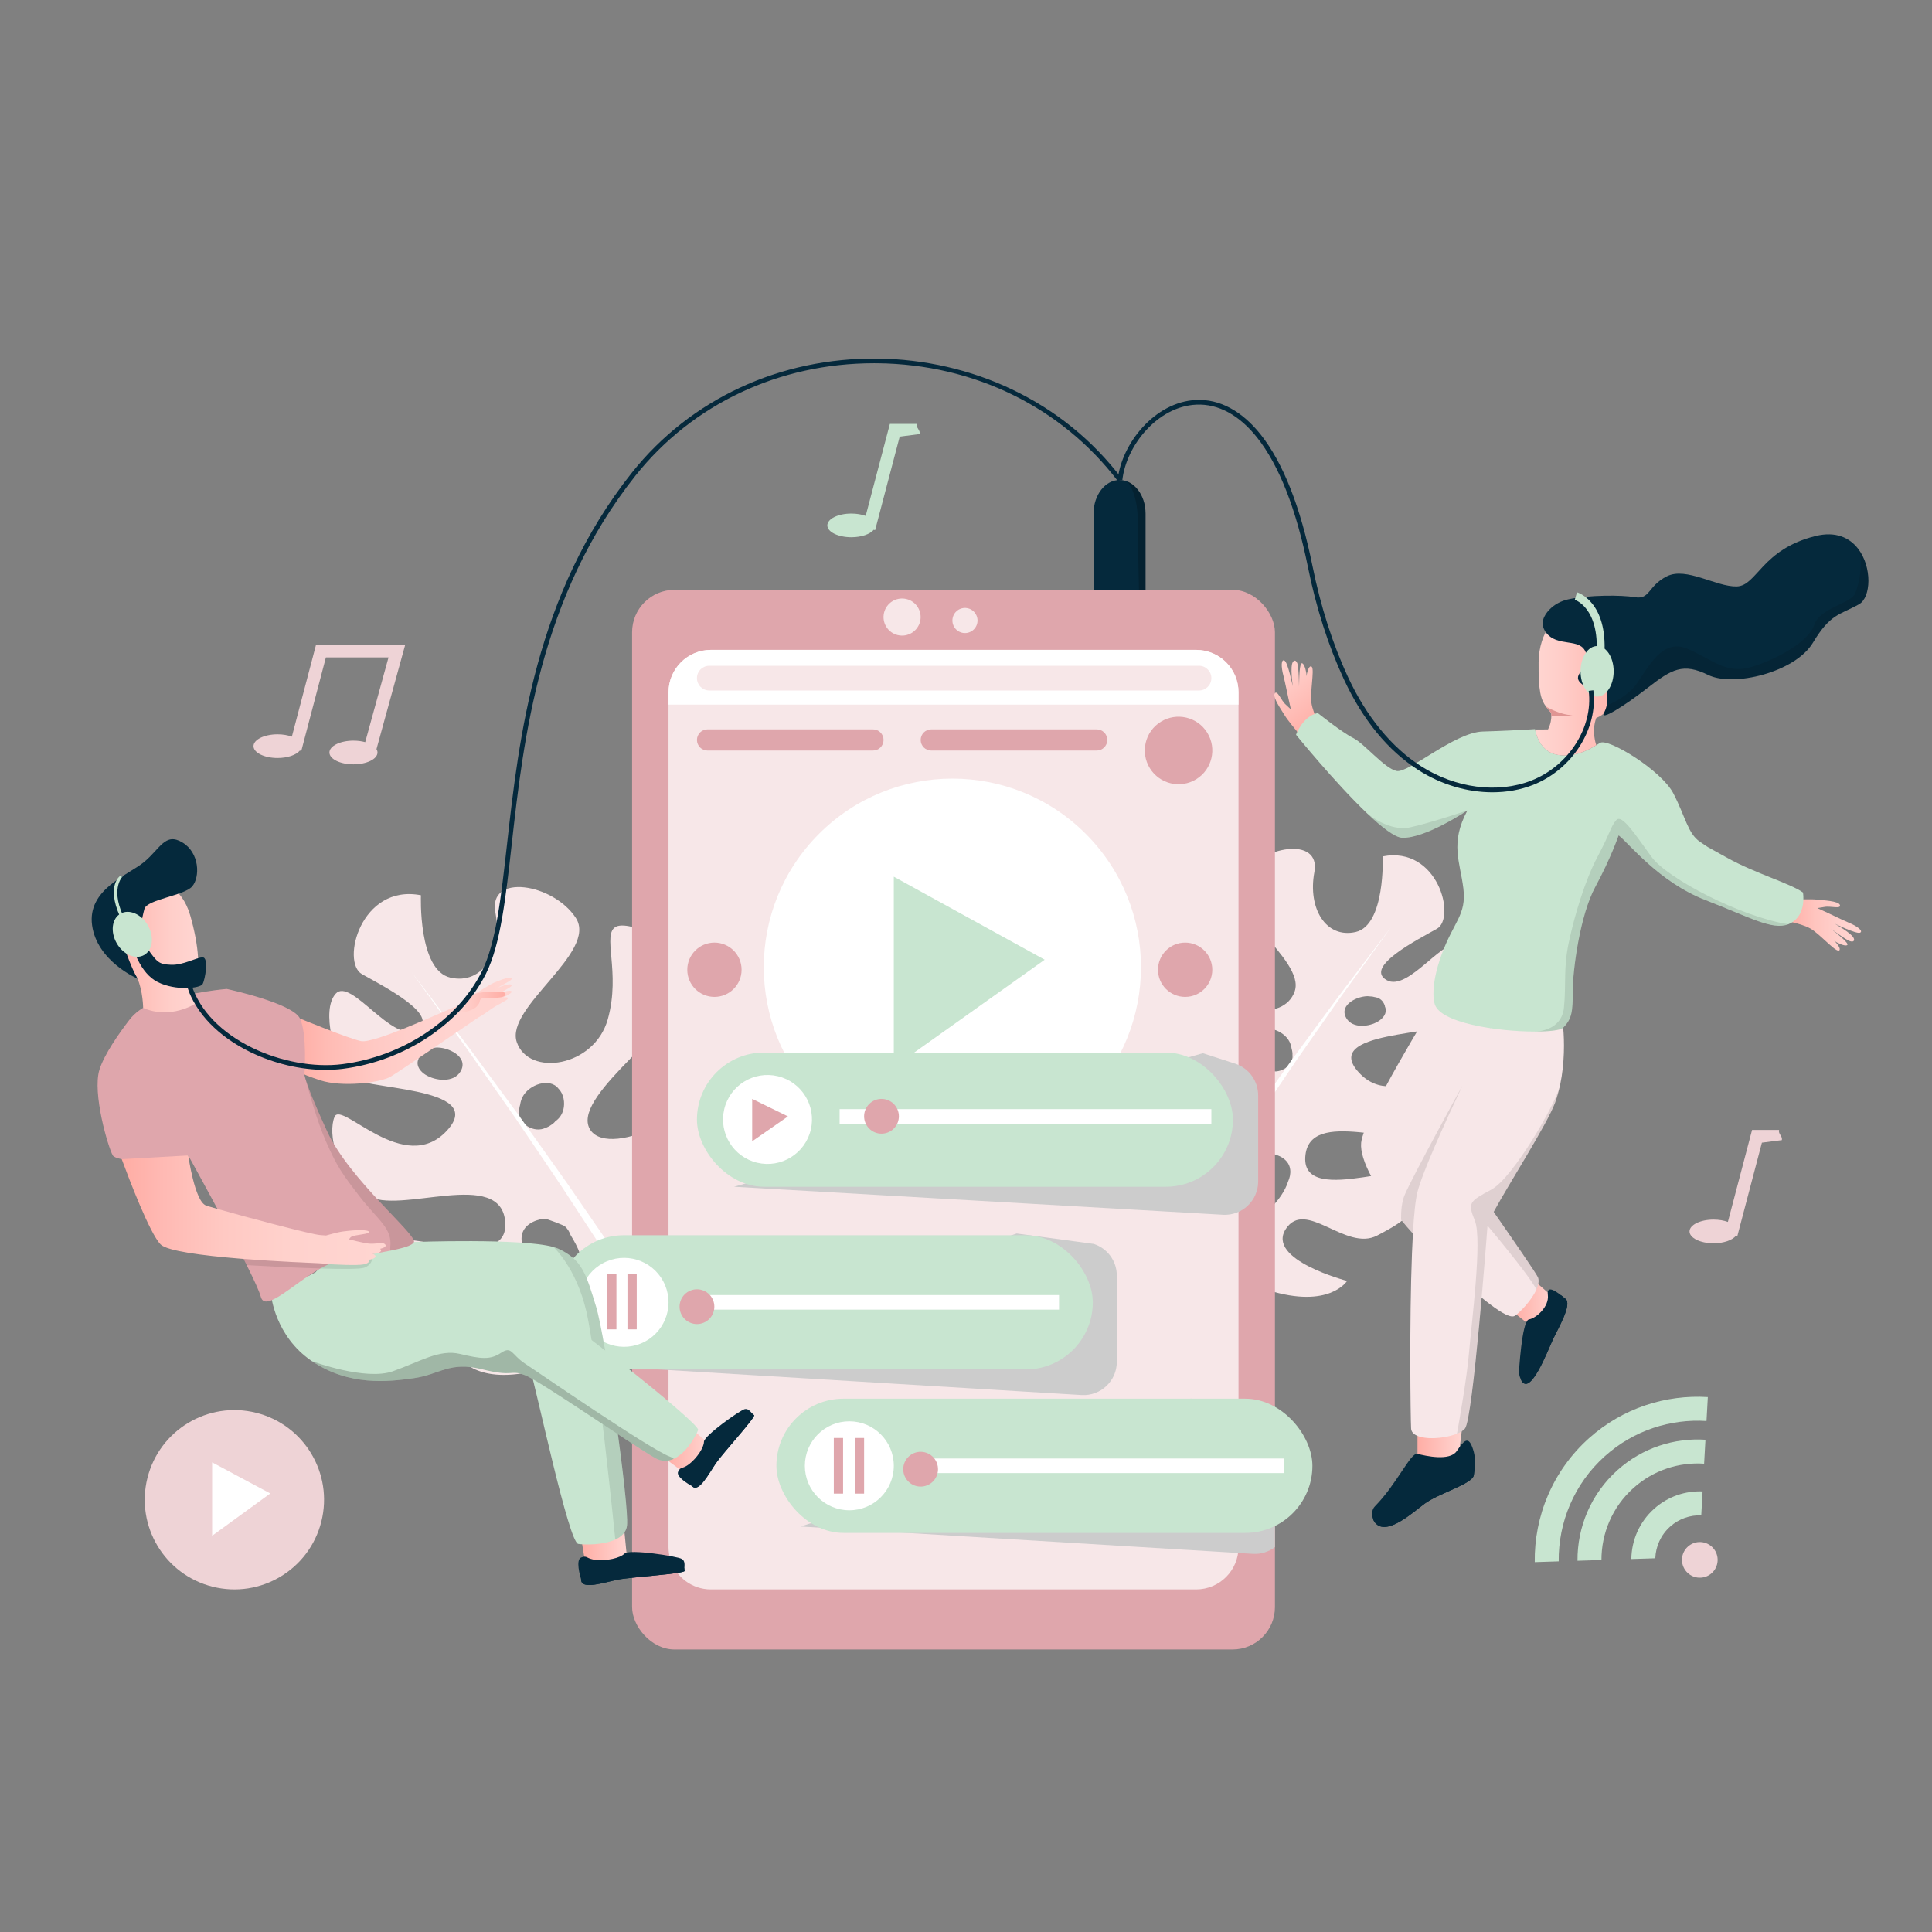 <svg xmlns="http://www.w3.org/2000/svg" xmlns:xlink="http://www.w3.org/1999/xlink" viewBox="0 0 1000 1000"><rect x="0" y="0" width="1000" height="1000" fill="#808080" stroke="none"/><defs><style> .cls-1 { fill: #eed3d6; } .cls-2 { fill: #e09593; } .cls-3 { fill: url(#_ÂÁ_Ï_ÌÌ_È_ËÂÌÚ_9); } .cls-4 { fill: url(#_ÂÁ_Ï_ÌÌ_È_ËÂÌÚ_3); } .cls-5 { isolation: isolate; } .cls-6 { fill: #c8e5d0; } .cls-7 { fill: #05293c; } .cls-8 { fill: #fff; } .cls-9 { opacity: .2; } .cls-10 { opacity: .1; } .cls-11 { fill: url(#_ÂÁ_Ï_ÌÌ_È_ËÂÌÚ_60-3); } .cls-12 { fill: url(#_ÂÁ_Ï_ÌÌ_È_ËÂÌÚ_60-4); } .cls-13 { fill: url(#_ÂÁ_Ï_ÌÌ_È_ËÂÌÚ_60-5); } .cls-14 { fill: url(#_ÂÁ_Ï_ÌÌ_È_ËÂÌÚ_60-2); } .cls-15 { fill: #dfa6ac; } .cls-16 { fill: #ccc; mix-blend-mode: multiply; } .cls-17 { fill: url(#_ÂÁ_Ï_ÌÌ_È_ËÂÌÚ_60); } .cls-18 { fill: url(#_ÂÁ_Ï_ÌÌ_È_ËÂÌÚ_16); } .cls-19 { fill: url(#_ÂÁ_Ï_ÌÌ_È_ËÂÌÚ_13); } .cls-20 { fill: url(#_ÂÁ_Ï_ÌÌ_È_ËÂÌÚ_11); } .cls-21 { fill: url(#_ÂÁ_Ï_ÌÌ_È_ËÂÌÚ_15); } .cls-22 { fill: #f7e7e8; } </style><linearGradient id="_&#xC2;&#xC1;_&#xCF;_&#xCC;&#xCC;_&#xC8;_&#xCB;&#xC2;&#xCC;&#xDA;_60" data-name="&#xA1;&#xC2;&#xC1;&#x2DA;&#xCF;&#x2C7;&#xCC;&#xCC;&#x2DA;&#xC8; &#x201E;&#xF8FF;&#x2021;&#x2030;&#xCB;&#xC2;&#xCC;&#xDA; 60" x1="300.83" y1="802.27" x2="324.65" y2="802.27" gradientUnits="userSpaceOnUse"><stop offset=".02" stop-color="#ffaea6"></stop><stop offset=".98" stop-color="#ffd5d1"></stop></linearGradient><linearGradient id="_&#xC2;&#xC1;_&#xCF;_&#xCC;&#xCC;_&#xC8;_&#xCB;&#xC2;&#xCC;&#xDA;_13" data-name="&#xA1;&#xC2;&#xC1;&#x2DA;&#xCF;&#x2C7;&#xCC;&#xCC;&#x2DA;&#xC8; &#x201E;&#xF8FF;&#x2021;&#x2030;&#xCB;&#xC2;&#xCC;&#xDA; 13" x1="150.93" y1="533.56" x2="264.89" y2="533.56" gradientUnits="userSpaceOnUse"><stop offset=".02" stop-color="#ffaea6"></stop><stop offset=".16" stop-color="#ffbbb4"></stop><stop offset=".38" stop-color="#ffc9c4"></stop><stop offset=".64" stop-color="#ffd2ce"></stop><stop offset=".98" stop-color="#ffd5d1"></stop></linearGradient><linearGradient id="_&#xC2;&#xC1;_&#xCF;_&#xCC;&#xCC;_&#xC8;_&#xCB;&#xC2;&#xCC;&#xDA;_3" data-name="&#xA1;&#xC2;&#xC1;&#x2DA;&#xCF;&#x2C7;&#xCC;&#xCC;&#x2DA;&#xC8; &#x201E;&#xF8FF;&#x2021;&#x2030;&#xCB;&#xC2;&#xCC;&#xDA; 3" x1="235.99" y1="518.59" x2="261.63" y2="518.59" gradientUnits="userSpaceOnUse"><stop offset=".02" stop-color="#ffd5d1"></stop><stop offset=".98" stop-color="#ffaea6"></stop></linearGradient><linearGradient id="_&#xC2;&#xC1;_&#xCF;_&#xCC;&#xCC;_&#xC8;_&#xCB;&#xC2;&#xCC;&#xDA;_60-2" data-name="&#xA1;&#xC2;&#xC1;&#x2DA;&#xCF;&#x2C7;&#xCC;&#xCC;&#x2DA;&#xC8; &#x201E;&#xF8FF;&#x2021;&#x2030;&#xCB;&#xC2;&#xCC;&#xDA; 60" x1="344.75" y1="751.37" x2="367.43" y2="751.37" xlink:href="#_&#xC2;&#xC1;_&#xCF;_&#xCC;&#xCC;_&#xC8;_&#xCB;&#xC2;&#xCC;&#xDA;_60"></linearGradient><linearGradient id="_&#xC2;&#xC1;_&#xCF;_&#xCC;&#xCC;_&#xC8;_&#xCB;&#xC2;&#xCC;&#xDA;_9" data-name="&#xA1;&#xC2;&#xC1;&#x2DA;&#xCF;&#x2C7;&#xCC;&#xCC;&#x2DA;&#xC8; &#x201E;&#xF8FF;&#x2021;&#x2030;&#xCB;&#xC2;&#xCC;&#xDA; 9" x1="55.05" y1="489.64" x2="102.59" y2="489.64" gradientUnits="userSpaceOnUse"><stop offset=".02" stop-color="#ffaea6"></stop><stop offset=".26" stop-color="#ffbbb4"></stop><stop offset=".7" stop-color="#ffcec9"></stop><stop offset=".98" stop-color="#ffd5d1"></stop></linearGradient><linearGradient id="_&#xC2;&#xC1;_&#xCF;_&#xCC;&#xCC;_&#xC8;_&#xCB;&#xC2;&#xCC;&#xDA;_11" data-name="&#xA1;&#xC2;&#xC1;&#x2DA;&#xCF;&#x2C7;&#xCC;&#xCC;&#x2DA;&#xC8; &#x201E;&#xF8FF;&#x2021;&#x2030;&#xCB;&#xC2;&#xCC;&#xDA; 11" x1="63.01" y1="626.41" x2="199.64" y2="626.41" gradientUnits="userSpaceOnUse"><stop offset=".02" stop-color="#ffaea6"></stop><stop offset=".15" stop-color="#ffb9b3"></stop><stop offset=".39" stop-color="#ffc9c3"></stop><stop offset=".65" stop-color="#ffd2cd"></stop><stop offset=".98" stop-color="#ffd5d1"></stop></linearGradient><linearGradient id="_&#xC2;&#xC1;_&#xCF;_&#xCC;&#xCC;_&#xC8;_&#xCB;&#xC2;&#xCC;&#xDA;_60-3" data-name="&#xA1;&#xC2;&#xC1;&#x2DA;&#xCF;&#x2C7;&#xCC;&#xCC;&#x2DA;&#xC8; &#x201E;&#xF8FF;&#x2021;&#x2030;&#xCB;&#xC2;&#xCC;&#xDA; 60" x1="783.05" y1="675.32" x2="805.33" y2="675.32" xlink:href="#_&#xC2;&#xC1;_&#xCF;_&#xCC;&#xCC;_&#xC8;_&#xCB;&#xC2;&#xCC;&#xDA;_60"></linearGradient><linearGradient id="_&#xC2;&#xC1;_&#xCF;_&#xCC;&#xCC;_&#xC8;_&#xCB;&#xC2;&#xCC;&#xDA;_60-4" data-name="&#xA1;&#xC2;&#xC1;&#x2DA;&#xCF;&#x2C7;&#xCC;&#xCC;&#x2DA;&#xC8; &#x201E;&#xF8FF;&#x2021;&#x2030;&#xCB;&#xC2;&#xCC;&#xDA; 60" x1="733.69" y1="746.89" x2="757.02" y2="746.89" xlink:href="#_&#xC2;&#xC1;_&#xCF;_&#xCC;&#xCC;_&#xC8;_&#xCB;&#xC2;&#xCC;&#xDA;_60"></linearGradient><linearGradient id="_&#xC2;&#xC1;_&#xCF;_&#xCC;&#xCC;_&#xC8;_&#xCB;&#xC2;&#xCC;&#xDA;_16" data-name="&#xA1;&#xC2;&#xC1;&#x2DA;&#xCF;&#x2C7;&#xCC;&#xCC;&#x2DA;&#xC8; &#x201E;&#xF8FF;&#x2021;&#x2030;&#xCB;&#xC2;&#xCC;&#xDA; 16" x1="924.51" y1="478.74" x2="963.27" y2="478.74" gradientUnits="userSpaceOnUse"><stop offset=".02" stop-color="#ffaea6"></stop><stop offset=".05" stop-color="#ffb0a8"></stop><stop offset=".38" stop-color="#ffc4be"></stop><stop offset=".7" stop-color="#ffd0cc"></stop><stop offset=".98" stop-color="#ffd5d1"></stop></linearGradient><linearGradient id="_&#xC2;&#xC1;_&#xCF;_&#xCC;&#xCC;_&#xC8;_&#xCB;&#xC2;&#xCC;&#xDA;_60-5" data-name="&#xA1;&#xC2;&#xC1;&#x2DA;&#xCF;&#x2C7;&#xCC;&#xCC;&#x2DA;&#xC8; &#x201E;&#xF8FF;&#x2021;&#x2030;&#xCB;&#xC2;&#xCC;&#xDA; 60" x1="-8648.63" y1="5713.03" x2="-8609.86" y2="5713.03" gradientTransform="translate(-9107.01 -3024.2) rotate(-127.41)" xlink:href="#_&#xC2;&#xC1;_&#xCF;_&#xCC;&#xCC;_&#xC8;_&#xCB;&#xC2;&#xCC;&#xDA;_60"></linearGradient><linearGradient id="_&#xC2;&#xC1;_&#xCF;_&#xCC;&#xCC;_&#xC8;_&#xCB;&#xC2;&#xCC;&#xDA;_15" data-name="&#xA1;&#xC2;&#xC1;&#x2DA;&#xCF;&#x2C7;&#xCC;&#xCC;&#x2DA;&#xC8; &#x201E;&#xF8FF;&#x2021;&#x2030;&#xCB;&#xC2;&#xCC;&#xDA; 15" x1="794.53" y1="351.9" x2="841.66" y2="351.9" gradientUnits="userSpaceOnUse"><stop offset=".02" stop-color="#ffd5d1"></stop><stop offset=".31" stop-color="#ffcdc8"></stop><stop offset=".77" stop-color="#ffb9b2"></stop><stop offset=".98" stop-color="#ffaea6"></stop></linearGradient></defs><g class="cls-5"><g id="Layer_1"><g><g><path class="cls-22" d="M665.51,636.15c10.33-15.89,31.05,11.81,47.28,3.38,16.24-8.43,21.17-12.75,22.59-28.29,1.42-15.55-61.28,14.65-59.78-12.24,1.5-26.9,50.85-3.33,65.68-13.14,14.83-9.81,18.78-29.71,15.44-37.37-3.35-7.65-33.1,28.5-53.32,6.69-20.22-21.81,42.7-19.01,47.76-26.34,5.06-7.33,12.26-30.72,5.07-38.78-7.19-8.07-27.01,24-38.59,17.19-11.58-6.8,16.08-20.88,26.1-26.51s.58-43.01-28.04-37.48c0,0,1.42,35.61-13.97,39.14-15.39,3.53-24.93-12.15-21.41-30.99,3.51-18.84-27.56-13.74-38.22,2.61-10.66,16.34,33.7,42.46,28.05,59.04-5.65,16.58-36.8,11.95-43.23-10.77-6.43-22.71,3.16-40.88-4.1-44.16-7.26-3.28-36.26,10.27-33.49,28.56,2.77,18.29,53.25,50.64,46.54,66.79-6.71,16.14-55.87-4.87-61.5-32.87-5.64-28-27.37,15.09-22,30.8,5.37,15.71,46.79,23.76,53.38,33.11,6.59,9.35-40.2,11.86-51.73,4.06-11.53-7.81-6.59,16.92,12.03,26.84,18.62,9.92,54.9,2.43,61.75-3.59,0,0-3.17,46.06,28.58,55.97,31.75,9.92,40.87-4.8,40.87-4.8,0,0-42.06-10.94-31.73-26.84ZM664.93,553.12c-2.79,1.69-5.91,1.89-8.37.72-.98-.33-1.91-.81-2.77-1.43-.77-.45-1.46-1.03-1.99-1.75-1.9-1.25-3.22-3.23-3.81-5.5-.86-3.3-.14-7.58,2.28-9.94,4.1-5.49,14.13-2.07,17.17,3.97.56,1.11.93,2.35,1.1,3.62.33,1.07.5,2.19.45,3.28.04.37.06.74.03,1.13-.2,2.54-1.98,4.63-4.08,5.9ZM696.89,527.03c-4.26-7.11,6.32-11.86,11.84-11.37.11,0,.2.04.3.07.83-.02,1.65.09,2.47.35.24.05.49.07.73.14,1.97.43,3.64,1.72,4.51,4.19.08.21.1.42.1.61.06.14.14.28.19.43,1.03,3.06-1.2,5.68-3.66,7.19-4.6,2.85-13.2,3.87-16.49-1.62ZM658.69,624.25c-5.2,5.35-16.29,7.8-19.12-1.47-1.81-5.93,1.6-12.5,4.94-17.94.59-1.62,1.45-3.04,2.63-4.14,0,0,.07-.06.1-.09.05-.04.1-.09.15-.12.27-.23,8.52-3.66,9.8-3.51,4.77.57,10.07,3.2,10.63,8.48.23,2.12-.24,4.19-1.14,6.18-1.51,4.87-5.11,9.65-7.99,12.62Z"></path><path class="cls-8" d="M522.78,784.75c3.17-7.13,6.57-13.84,9.98-20.68l5.25-10.13c1.76-3.37,3.59-6.7,5.38-10.04l2.7-5.02,2.78-4.97,5.56-9.94,11.39-19.7c15.41-26.13,31.67-51.73,48.37-77.02l12.6-18.91,12.89-18.71,6.44-9.35,6.57-9.26,13.17-18.5,3.29-4.62,3.36-4.57,6.73-9.15,13.45-18.29,27.45-36.17-26.56,36.82-13,18.6-6.5,9.3-3.25,4.65-3.18,4.7-12.71,18.8-6.34,9.41-6.21,9.5-12.41,18.99-12.11,19.17c-16.04,25.63-31.64,51.53-46.35,77.91l-10.86,19.87-5.28,10.01-2.64,5-2.56,5.04c-1.7,3.37-3.44,6.71-5.1,10.09l-4.96,10.15c-3.18,6.78-6.46,13.66-9.27,20.43l-8.1-3.4Z"></path></g><g><path class="cls-22" d="M237.96,702.69s9.93,16.03,44.51,5.23c34.58-10.8,31.13-60.96,31.13-60.96,7.46,6.55,46.97,14.7,67.25,3.9,20.28-10.8,25.66-37.73,13.1-29.23-12.56,8.5-63.51,5.77-56.33-4.42,7.18-10.18,52.29-18.95,58.13-36.06,5.84-17.1-17.82-64.04-23.96-33.54-6.14,30.5-59.67,53.38-66.98,35.8-7.31-17.58,47.67-52.82,50.69-72.73,3.02-19.92-28.56-34.67-36.47-31.1-7.91,3.57,2.53,23.36-4.47,48.09-7,24.73-40.93,29.78-47.08,11.72-6.15-18.05,42.16-46.5,30.55-64.3-11.61-17.8-45.44-23.36-41.62-2.84,3.83,20.52-6.56,37.59-23.32,33.75-16.76-3.84-15.22-42.62-15.22-42.62-31.17-6.02-41.45,34.68-30.53,40.82,10.92,6.13,41.04,21.46,28.43,28.87-12.61,7.41-34.2-27.51-42.03-18.72-7.83,8.78.01,34.25,5.52,42.23,5.51,7.99,74.03,4.93,52.01,28.69-22.02,23.76-54.42-15.62-58.07-7.28-3.65,8.33.65,30.01,16.81,40.69,16.15,10.68,69.89-14.98,71.53,14.31,1.63,29.29-66.65-3.6-65.1,13.33,1.55,16.93,6.92,21.63,24.6,30.81,17.68,9.18,40.24-20.99,51.49-3.68,11.25,17.31-34.56,29.23-34.56,29.23ZM268.7,576.62c-.03-.42-.02-.83.03-1.23-.05-1.19.13-2.4.49-3.57.19-1.39.59-2.74,1.2-3.95,3.31-6.58,14.23-10.31,18.69-4.33,2.63,2.57,3.42,7.22,2.48,10.82-.64,2.47-2.09,4.63-4.15,5.99-.58.79-1.33,1.41-2.17,1.91-.93.67-1.95,1.2-3.01,1.56-2.68,1.27-6.08,1.05-9.11-.78-2.29-1.39-4.23-3.66-4.45-6.42ZM220.39,556.39c-2.67-1.65-5.1-4.5-3.98-7.83.06-.16.14-.31.21-.47,0-.21.02-.43.11-.67.95-2.69,2.77-4.08,4.91-4.56.27-.08.53-.11.8-.16.89-.29,1.79-.41,2.69-.39.11-.03.21-.06.33-.08,6.01-.53,17.53,4.64,12.89,12.38-3.58,5.98-12.94,4.86-17.96,1.76ZM271.25,646.76c-.98-2.17-1.48-4.43-1.24-6.73.61-5.74,6.38-8.61,11.57-9.23,1.39-.17,10.37,3.57,10.67,3.82.06.04.11.09.16.14.03.03.11.1.11.1,1.29,1.2,2.22,2.74,2.86,4.5,3.64,5.92,7.35,13.08,5.38,19.54-3.07,10.1-15.16,7.43-20.82,1.6-3.13-3.23-7.06-8.43-8.7-13.74Z"></path><path class="cls-8" d="M427.95,835.28c-3.45-7.77-7.16-15.07-10.87-22.52l-5.72-11.03c-1.92-3.67-3.91-7.29-5.86-10.94l-2.94-5.46-3.02-5.41-6.05-10.82-12.41-21.46c-16.78-28.46-34.49-56.33-52.67-83.87l-13.72-20.6-14.03-20.38-7.02-10.19-7.16-10.09-14.35-20.15-3.59-5.04-3.66-4.98-7.33-9.96-14.65-19.92-29.9-39.39,28.93,40.1,14.16,20.26,7.08,10.13,3.54,5.06,3.46,5.12,13.84,20.47,6.9,10.25,6.76,10.34,13.52,20.68,13.19,20.88c17.47,27.91,34.45,56.12,50.47,84.85l11.82,21.64,5.75,10.9,2.87,5.45,2.79,5.49c1.85,3.66,3.74,7.31,5.55,10.99l5.4,11.05c3.47,7.38,7.03,14.87,10.09,22.25l8.82-3.7Z"></path></g><rect class="cls-15" x="327.17" y="305.3" width="332.74" height="548.46" rx="21.94" ry="21.94"></rect><path class="cls-22" d="M641.05,358.31v442.43c0,12.11-9.82,21.94-21.94,21.94h-251.15c-9.83,0-18.15-6.46-20.94-15.37-.65-2.07-1-4.28-1-6.56v-442.43c0-12.11,9.82-21.94,21.94-21.94h251.15c12.11,0,21.94,9.82,21.94,21.94Z"></path><path class="cls-16" d="M379.93,614.26l253.06,14.5c9.89.57,18.23-7.3,18.23-17.21v-44.61c0-7.48-4.82-14.1-11.94-16.41l-16.67-5.39-242.68,69.12Z"></path><path class="cls-16" d="M325.82,707.93l234.02,14.15c9.89.57,18.23-7.3,18.23-17.21v-44.61c0-7.48-4.82-14.1-11.94-16.41l-39.91-5.39-200.4,69.47Z"></path><path class="cls-16" d="M659.91,728.72v72.05c-3.15,2.4-7.14,3.74-11.42,3.49l-234.02-14.15,201.79-66.15,38.52,2.07c1.89.61,3.61,1.53,5.13,2.69Z"></path><circle class="cls-22" cx="466.93" cy="319.4" r="9.6" transform="translate(48.8 700.46) rotate(-76.72)"></circle><g><circle class="cls-8" cx="492.95" cy="500.62" r="97.62" transform="translate(-209.61 495.2) rotate(-45)"></circle><polygon class="cls-6" points="462.63 453.77 462.63 552.31 540.73 496.75 462.63 453.77"></polygon></g><circle class="cls-22" cx="499.45" cy="321.15" r="6.5" transform="translate(102.44 762.71) rotate(-80.78)"></circle><path class="cls-8" d="M641.05,358.31v6.4h-295.02v-6.4c0-12.11,9.82-21.94,21.94-21.94h251.15c12.11,0,21.94,9.82,21.94,21.94Z"></path><path class="cls-22" d="M620.6,357.4h-253.46c-3.53,0-6.4-2.86-6.4-6.4h0c0-3.53,2.86-6.4,6.4-6.4h253.46c3.53,0,6.4,2.86,6.4,6.4h0c0,3.53-2.86,6.4-6.4,6.4Z"></path><g><rect class="cls-6" x="360.74" y="544.79" width="277.43" height="69.47" rx="34.74" ry="34.74"></rect><g><circle class="cls-8" cx="397.27" cy="579.47" r="23.02" transform="translate(-257.97 832.97) rotate(-76.72)"></circle><rect class="cls-8" x="434.58" y="574.08" width="192.42" height="7.54"></rect><polygon class="cls-15" points="389.33 568.79 389.33 590.73 407.84 577.85 389.33 568.79"></polygon><circle class="cls-15" cx="456.26" cy="577.79" r="9" transform="translate(-274.92 491.85) rotate(-45)"></circle></g></g><g><rect class="cls-6" x="288.2" y="639.36" width="277.43" height="69.47" rx="34.74" ry="34.74"></rect><circle class="cls-8" cx="323.01" cy="674.09" r="23.02" transform="translate(-233.38 174.92) rotate(-22.5)"></circle><rect class="cls-8" x="355.74" y="670.32" width="192.42" height="7.54"></rect><rect class="cls-15" x="314.26" y="659.28" width="4.8" height="28.79"></rect><rect class="cls-15" x="324.77" y="659.28" width="4.8" height="28.79"></rect><circle class="cls-15" cx="360.74" cy="676.34" r="9" transform="translate(-231.36 189.53) rotate(-22.5)"></circle></g><g><rect class="cls-6" x="401.87" y="723.96" width="277.43" height="69.47" rx="34.74" ry="34.74"></rect><circle class="cls-8" cx="439.61" cy="758.69" r="23.02"></circle><rect class="cls-8" x="472.29" y="754.92" width="192.42" height="7.54"></rect><rect class="cls-15" x="431.58" y="744.3" width="4.8" height="28.79"></rect><rect class="cls-15" x="442.46" y="744.3" width="4.8" height="28.79"></rect><circle class="cls-15" cx="476.53" cy="760.49" r="9" transform="translate(-373.1 1049.55) rotate(-76.72)"></circle></g><path class="cls-15" d="M451.85,388.48h-85.63c-3.03,0-5.48-2.46-5.48-5.48h0c0-3.03,2.46-5.48,5.48-5.48h85.63c3.03,0,5.48,2.46,5.48,5.48h0c0,3.03-2.46,5.48-5.48,5.48Z"></path><path class="cls-15" d="M567.65,388.48h-85.63c-3.03,0-5.48-2.46-5.48-5.48h0c0-3.03,2.46-5.48,5.48-5.48h85.63c3.03,0,5.48,2.46,5.48,5.48h0c0,3.03-2.46,5.48-5.48,5.48Z"></path><circle class="cls-15" cx="610.02" cy="388.48" r="17.47" transform="translate(-113.13 378.72) rotate(-31.72)"></circle><circle class="cls-15" cx="369.79" cy="501.94" r="14.05"></circle><circle class="cls-15" cx="613.43" cy="501.94" r="14.05"></circle><g><g><g><path class="cls-17" d="M300.83,796.25l2.49,15.13s18.53-1.15,21.33-3.83l-1.42-14.4s-18.93,3.48-22.41,3.1Z"></path><path class="cls-7" d="M354.35,813.04c.51,1.53-27.73,3.19-34.63,4.59-6.9,1.41-19.02,5.49-18.89,0,0,0-.03-.1-.09-.29-.51-1.66-2.9-10.05.09-11.2,3.32-1.28,2.42.76,7.79,1.28,5.36.51,12.25-.89,14.68-3.32,2.42-2.43,27.32,1.4,29.62,2.8,1.77,1.07,1.37,3.2,1.32,4.83-.02.5,0,.95.11,1.31Z"></path><path class="cls-7" d="M354.35,813.04c.51,1.53-27.73,3.19-34.63,4.59-6.9,1.41-19.02,5.49-18.89,0,0,0-.03-.1-.09-.29,3.95-1.13,15.43-4.19,22.43-3.67,6.68.5,23.85-1.18,31.07-1.94-.02.5,0,.95.11,1.31Z"></path></g><g><path class="cls-19" d="M264.42,509.58c-1.24-.41-4.29.65-6.66,1.61.33-.2.66-.4,1.01-.61,4.02-2.3,7.37-3.83,5.65-4.4-1.72-.57-6.99,1.72-9,2.59-2.01.86-12.81,7.63-12.81,7.63-1.1,1.42,1.35,1.49,3.89.99-2.18,1.34-3.89,2.41-3.89,2.41-1.06,1.38,1.2,1.49,3.66,1.04-1.21.75-2.25,1.39-2.91,1.8-2.29-2.3-4.77-2.8-9.56-.81-6.89,2.87-40.41,18.38-46.92,17.04-6.51-1.34-31.6-11.68-31.6-11.68-7.28,3.26-3.26,26.24-3.26,26.24,0,0,2.68,2.11,13.79,5.74,11.11,3.64,30.83,1.34,36.38-1.91,5.45-3.19,45.26-30.63,45.62-30.79,2.78-1.27,4.98-3.52,9-5.81,4.02-2.3,7.37-3.83,5.65-4.4-.45-.15-1.14-.1-1.96.06,3.16-1.75,5.37-2.94,3.9-3.42-1.15-.38-3.89.52-6.18,1.41.18-.11.34-.21.53-.32,4.02-2.3,7.37-3.83,5.65-4.4Z"></path><path class="cls-4" d="M236.12,521.01s6.11-4.54,9.04-6.2c2.94-1.66,10.98-1.53,13.92-1.53s3.83,2.3,0,2.94c-3.83.64-9.05-.31-10.21.93-1.16,1.24.19,1.24-2.21,3.87-2.41,2.62-11.92,4.92-10.54,0Z"></path></g><g><path class="cls-14" d="M344.75,755.3l11.18,8.3s11.37-12.45,11.5-15.97l-10.02-8.5s-10.15,14.23-12.66,16.17Z"></path><path class="cls-7" d="M390.27,732.46c1.3.68-16.08,19.59-19.69,24.86-3.61,5.27-8.94,15.59-12.33,11.93,0,0-.08-.04-.24-.13-1.38-.76-8.24-4.73-7.01-7.37,1.36-2.93,2.06-1.03,5.89-4.08,3.82-3.05,7.43-8.32,7.48-11.43.05-3.12,18.71-16.34,21.09-16.87,1.83-.42,2.91,1.23,3.91,2.31.3.34.6.63.9.78Z"></path><path class="cls-7" d="M390.27,732.46c1.3.68-16.08,19.59-19.69,24.86-3.61,5.27-8.94,15.59-12.33,11.93,0,0-.08-.04-.24-.13,1.87-3.23,7.42-12.48,12.31-16.56,4.67-3.89,14.82-15.83,19.05-20.88.3.34.6.63.9.78Z"></path></g><path class="cls-6" d="M324.57,789.55c-.39,3.49-2.83,5.81-6.09,7.31h0c-6.38,2.94-15.88,2.77-19.18,2.26-4.98-.76-21.45-79.27-24.9-90.39-3.44-11.1-4.94-21.44-4.94-21.44l-106.21-28.73c12.94-14.56,51.02-15.7,51.02-15.7,0,0,55.34-2.05,72.14,2.57h0c.98.26,1.84.56,2.54.88,12.64,5.75,14.56,13.79,19.53,29.87,4.98,16.09,17.23,103.03,16.08,113.37Z"></path><path class="cls-10" d="M324.57,789.55c-.39,3.49-2.83,5.81-6.09,7.31h0s-9.61-95.02-14.96-118c-5.36-22.98-17.1-33.43-17.1-33.43h0c.98.26,1.84.56,2.54.88,12.64,5.75,14.56,13.79,19.53,29.87,4.98,16.09,17.23,103.03,16.08,113.37Z"></path><path class="cls-6" d="M361.34,740.14c-.81,2.42-5.76,11.8-12.6,14.95-2.92,1.34-6.18,1.56-9.62-.39-11.49-6.51-59.36-39.83-67.41-42.9-8.04-3.07-5.36,1.15-22.21-3.07-16.85-4.21-21.83,2.68-35.18,4.6-13.35,1.91-33.74,4.21-52.89-8.81,0,0-.02,0-.02,0-19.15-13.01-21.06-34.08-21.06-34.08l41.36-21.45s79.66,16.09,91.53,21.45c11.87,5.36,89.24,66.26,88.09,69.7Z"></path><path class="cls-15" d="M214.27,642.86c-.71,1.78-5.55,3.14-12.18,4.48-2.05.42-4.27.82-6.59,1.25-.85.15-1.71.3-2.59.46h-.02c-.06.02-.12.02-.19.04-5.6,1-11.59,2.06-17.12,3.35-1.68.39-3.41,1-5.17,1.78-1.53.67-3.07,1.47-4.62,2.35-14.16,8.03-28.63,23-30.8,14.63-.69-2.65-3.5-8.76-7.3-16.38-.51-1.04-1.04-2.11-1.59-3.2-4.06-8.04-8.97-17.33-13.57-25.89-8.01-14.94-15.08-27.68-15.08-27.68-5.15,3.33-25.18,3.78-34.44,1.93-2.45-.49-4.14-1.13-4.62-1.93-2.3-3.83-10.73-32.17-6.9-44.43,2.47-7.91,10.2-18.85,15.38-25.61,3.13-4.09,7.45-7.1,12.37-8.57,21.18-6.34,38.12-7.57,38.12-7.57,0,0,34.09,7.28,37.92,15.32,3.83,8.04,2.3,29.11,2.3,29.11,0,0,0,.02,0,.04.02.15.12.8.61,2.36.02.04.02.07.03.11,1.07,3.41,3.87,11.04,11.22,26.98,11.49,24.9,46.34,53.24,44.82,57.07Z"></path><path class="cls-3" d="M74.1,521.67s-.13-8.77-2.94-15.15c-2.81-6.38-15.58-12.77-16.09-28.34-.51-15.58,10.22-21.7,19.02-22.72,8.81-1.02,20.04,3.32,24.38,18.38,4.34,15.06,5.97,31.01,1.28,34.47-4.85,3.57,1.27,11.23,1.27,11.23,0,0-12.76,8.35-26.93,2.13Z"></path><path class="cls-7" d="M71.16,506.52s-20.94-8.94-23.49-27.58c-2.55-18.64,18.38-25.79,26.81-32.68,8.43-6.89,10.98-15.58,19.92-10.21,8.94,5.36,9.19,17.87,5.11,22.72-4.09,4.85-23.46,6.76-24.75,11.68-1.29,4.92-3.59,13.35,1.52,20.49,5.11,7.15,5.87,8.17,12.26,8.43s13.02-3.83,16.34-3.83,1.28,11.49,0,13.79c-1.28,2.3-14.04,3.57-23.24-1.02-9.19-4.6-13.1-17.63-14.12-22.73-1.02-5.11-6.82-3.82-4.26,2.31s4.34,12.26,7.92,18.64Z"></path><path class="cls-20" d="M197.04,646.31c-.11.03-.22.05-.34.07.85.58.9,1.53-1.19,2.21-.26.08-.54.16-.86.23-.43.1-1.03.17-1.73.23h-.02c-.1,0-.2.02-.31.02.05,0,.08,0,.12.02.26.02.5.07.69.14,1.22.52,1.64,1.66-.76,2.44-.26.08-.55.17-.88.24-.32.08-.74.14-1.22.18.79.66.58,1.7-2.21,2.33-3.35.77-16.38,0-16.38,0,0,0-.06-.05-.15-.12-.46-.02-.92-.05-1.39-.08-1.99-.14-4-.29-5.81-.38-2.92-.14-20.42-.8-38.51-2.22-.89-.07-1.79-.14-2.68-.22-18.48-1.53-36.87-3.87-40.26-7.27-5.64-5.64-16.41-34.03-20.15-44.15l34.44-1.93s3.32,23.87,9.21,25.92c.96.33,3.04.95,5.87,1.76,14.57,4.18,49.08,13.35,53.35,13.56.82.04,1.81.11,2.89.2,0,0,5.86-1.7,8.73-2.08,2.87-.39,11.65-1.34,13.44,0,1.78,1.34-7.57,1.63-9.13,2.77-.62.46-.94.91-1.1,1.28.17.05.33.11.49.16,0,0,5.88,1.53,9.22,2.01,3.35.48,6.9-.58,8.23,0,1.34.57,1.73,1.91-1.62,2.67Z"></path><path class="cls-9" d="M348.74,755.09c-2.92,1.34-6.18,1.56-9.62-.39-11.49-6.51-59.36-39.83-67.41-42.9-8.04-3.07-5.36,1.15-22.21-3.07-16.85-4.21-21.83,2.68-35.18,4.6-13.35,1.91-33.74,4.21-52.89-8.81.68.25,27.87,10.28,41.99,5.23,14.3-5.11,24-11.49,34.72-8.94,10.73,2.55,15.58,3.18,21.2-.58,5.61-3.75,5.36.91,12.25,5.47,6.9,4.56,64.85,44.48,75.07,48.22.91.33,1.59.73,2.08,1.16Z"></path><path class="cls-10" d="M214.27,642.86c-.71,1.78-5.55,3.14-12.18,4.48-.13-.57-.16-1.2-.08-1.91,1.15-9.69-6.51-14.06-15.7-25.93-9.19-11.87-11.87-15.7-17.61-28.73-4.55-10.32-8.87-25.92-10.46-31.96,1.07,3.41,3.87,11.04,11.22,26.98,11.49,24.9,46.34,53.24,44.82,57.07Z"></path><path class="cls-10" d="M192.64,651.67c-.29,1.55-1.25,3.41-4.03,4.47-2.06.79-11.72.76-22.81.43-15.55-.45-33.92-1.51-38.1-1.75-.51-1.04-1.04-2.11-1.59-3.2,18.09,1.42,35.59,2.08,38.51,2.22,1.81.08,3.81.24,5.81.38.47.03.93.06,1.39.08.09.08.15.12.15.12,0,0,13.02.77,16.38,0,2.79-.63,2.99-1.67,2.21-2.33.48-.05.9-.11,1.22-.18.32-.08.62-.16.88-.24Z"></path></g><path class="cls-6" d="M62.06,474.32c-7.11-16.02,0-20.89.3-21.08l.89,1.36-.44-.68,1.05-.68c-.06.04-6.81,5.79-.31,20.43l-1.49.66Z"></path><path class="cls-6" d="M76.53,478.97c3.4,5.89,2.56,12.75-1.89,15.32-4.44,2.57-10.81-.13-14.21-6.03-3.4-5.89-2.56-12.75,1.89-15.32,4.44-2.57,10.81.13,14.21,6.03Z"></path></g><g><path class="cls-11" d="M783.05,678.96l11.04,8.75s9.58-6.46,11.25-14.99l-11.14-9.79s-3.02,10-11.14,16.04Z"></path><path class="cls-22" d="M795.27,667.41c-2.47,5.62-8.48,11.84-11.18,13.64-3.75,2.5-17.92-9.16-39.16-28.73-4.66-4.3-9.27-8.99-13.63-13.84-2.11-2.34-4.16-4.73-6.12-7.12-12.48-15.23-21.5-30.86-20.65-39.85,1.25-13.33,37.9-72.48,37.9-72.48l29.99,10.84-23.74,61.22c4.27,6.92,13.37,20.18,22.48,33.36,12.25,17.71,24.5,35.26,25.01,37.03.48,1.7.06,3.77-.9,5.94Z"></path><path class="cls-12" d="M733.69,740.33v14.99s18.6,3.75,21.38-2.08l1.94-15.97s-18.19,6.53-23.32,3.05Z"></path><path class="cls-7" d="M763.4,758.65c-.12,1.63-.35,3.22-.55,4.86-.56,4.58-18.33,9.44-25.55,14.85-6.19,4.64-19.82,17.04-25.6,9.73-.45-.58-.8-1.2-1.03-1.86-.76-2.14-.69-4.87.98-6.56,11.49-11.65,18.55-28.07,22.04-27.17,4.3,1.12,16.66,3.88,20.27-1.36,3.61-5.25,5.83-8.03,8.05-2.19,1.43,3.74,1.59,6.79,1.39,9.72Z"></path><path class="cls-22" d="M807.52,561.41c-.02.13-.06.25-.09.39,0,.03,0,.07-.02.1-.05.25-.11.49-.16.73,0,0,0,.02,0,.02-.61,2.72-1.38,5.42-2.32,8.03-4.03,11.06-23.95,42.07-31.81,56.58-1.78,3.29-2.93,5.73-3.15,6.91l-.02.23c-.42,5.41-7.5,99.55-11.66,104.97-.79,1.03-2.28,1.96-4.16,2.72-8.03,3.27-23.41,3.69-23.75-2.72-.3-5.62-.93-55.48.46-90.66.56-14.39,1.46-26.34,2.87-31.79,2.61-10.14,13.68-34.67,23.31-55.11,0,0,0-.02.02-.02h0c8.22-17.46,15.41-31.91,15.41-31.91l36.65,2.08c.65,6.83.79,18.24-1.56,29.47Z"></path><path class="cls-18" d="M956.68,477.47c-2.91-1.18-8.71-4.13-16.02-7.43.82-.2,1.89-.24,3.51-.58,3.26-.69,8.74,1.25,8.19-.97-.56-2.22-9.16-2.5-12.08-2.86-2.92-.36-10.27,0-10.27,0-.4-.09-.77-.13-1.11-.15-2.65,3.38-3.29,8.01-1.57,11.8,2.72.61,6.91,1.73,9.77,3.36,4.54,2.59,12.23,11.35,14.4,11.38,1.58.02.61-2.41-2.12-5.13.67.47,1.1.76,1.1.76,0,0,4.04,2.29,5.56,1.58,1.52-.71-4.91-5.76-8.38-8.53-.84-.67,7.6,5.75,9.94,6.47,2.35.73,2.71-.98,1.09-2.72-.81-.87-3.14-2.95-9.07-6.37.15.07,11.22,5.46,13.1,4.7,1.88-.77-1.14-3.32-6.03-5.29Z"></path><path class="cls-13" d="M664.34,349.95c.83,3.03,2.01,9.43,3.83,17.24-.66-.53-1.34-1.36-2.59-2.43-2.53-2.17-4.32-7.7-5.75-5.91-1.43,1.79,3.58,8.8,5.07,11.33,1.49,2.53,6.24,8.15,6.24,8.15.17.37.36.69.55.97,4.3.05,8.36-2.25,10.33-5.92-1.17-2.53-2.83-6.54-3.27-9.8-.7-5.18,1.59-16.61.29-18.35-.94-1.26-2.28.98-2.79,4.8-.04-.82-.06-1.33-.06-1.33,0,0-.63-4.6-2.12-5.37-1.49-.77-1.59,7.4-1.68,11.84-.02,1.07-.05-9.53-.9-11.83-.85-2.31-2.42-1.56-2.82.79-.2,1.17-.43,4.29.45,11.07-.03-.16-2.48-12.23-4.23-13.25-1.75-1.03-1.94,2.92-.54,8Z"></path><path class="cls-7" d="M803.67,693.54c-2.49,5.36-11.82,30.03-16.4,20.64-.41-.83-.78-1.94-1.1-3.35,0,0,1.46-27.28,5.21-27.9,3.75-.62,10.56-6.62,9.78-12.7-.62-4.9,3.42-2.44,6.86.22.83.64,1.62,1.29,2.31,1.86,3.54,2.92-3.96,15.41-6.66,21.24Z"></path><path class="cls-6" d="M926.95,477.78c-.43.24-.86.44-1.31.62-8.25,3.24-19.92-3.61-42.85-12.49-24.15-9.36-39.56-29.35-44.98-33.52,0,0-4.16,12.08-12.08,26.66-7.91,14.57-11.66,42.9-11.66,53.73s-.41,14.57-4.99,19.16c-1.3,1.3-6.97,1.99-14.52,2h-.02c-19.16,0-50.31-4.45-52.1-14.91,0,0-2.5-7.91,3.75-24.99,6.25-17.08,12.91-20.41,11.25-34.16-1.66-13.74-7.08-23.32,2.08-40.39h0c-.65.44-21.83,14.56-33.72,14.15-3.8-.13-10.67-5.48-18.29-12.74-.02-.02-.05-.04-.07-.07-.02-.02-.02-.02-.02-.02h0c-16.54-15.78-36.59-40.49-36.59-40.49,0,0,3.34-9.59,11.25-11.25,0,0,12.49,10,18.33,12.91,5.83,2.91,16.24,15.82,22.49,17.07,6.25,1.25,29.99-19.99,44.56-20.41,10-.29,19.01-.76,23.69-1.04h.05c2.12-.12,3.33-.21,3.33-.21,0,0,0,.07.03.19.26,1.5,2.38,11.59,11.63,13.14,8.57,1.43,15.6-2.34,20.06-5.02.75-.45,1.41-.86,2.01-1.22,4.16-2.5,31.66,14.16,37.9,26.24,6.25,12.08,7.5,20.82,13.75,24.99,6.24,4.16,0,.42,14.15,8.33,14.16,7.92,32.91,13.33,39.16,17.92,0,0,2.08,11.25-6.25,15.82Z"></path><path class="cls-21" d="M829.08,370.11c-.76.55-1.74,1.06-2.85,1.5-2.65,6.92,0,14.1,0,14.1-4.46,2.68-11.49,6.45-20.06,5.02-9.25-1.54-11.37-11.64-11.63-13.14l6.7-.04c1.4-2.67,1.71-5.3,1.74-6.9.03-.98-.05-1.58-.05-1.58-1.03-1.25-1.95-2.28-2.74-3.36h0c-2.63-3.59-3.96-7.87-3.81-22.89.17-16.44,10.05-24.87,13.21-27.14.57-.41,1.2-.71,1.86-.9,27.45-7.72,29.1,8.38,30.13,18.89,1.04,10.62-7.29,32.69-12.49,36.44Z"></path><path class="cls-7" d="M962.22,312.76c-10,5.61-14.72,4.67-23.88,19.94-9.16,15.27-41.1,23.04-54.15,16.66-13.04-6.39-18.88-3.06-31.37,6.66-12.49,9.72-24.72,17.22-22.61,13.05.59-1.17,1.08-2.46,1.4-3.84.8-3.48.48-7.52-2.11-11.71-3.61-5.83-6.38,4.99-11.39,0-5-5,5.56-7.22,2.78-15.55-2.78-8.33-14.99-2.5-20.85-10.84-3.14-4.47-.91-8.61,1.83-11.49,2.67-2.8,6.19-4.64,9.97-5.45,10.43-2.25,27.48-2.27,34.31-1.09,8.06,1.39,6.67-5.83,16.67-10.83,10-4.99,25.54,5.55,36.09,5.27,10.56-.28,12.77-19.16,40.82-26.1,10.43-2.58,17.6.87,21.97,6.51,0,0,0,0,0,.02,7.38,9.52,6.79,25.28.52,28.79Z"></path><path class="cls-7" d="M763.4,758.65c-.12,1.63-.35,3.22-.55,4.86-.56,4.58-18.33,9.44-25.55,14.85-6.19,4.64-19.82,17.04-25.6,9.73-.45-.58-.8-1.2-1.03-1.86,3.4.08,11.14-.22,15.8-4.26,6.11-5.27,12.77-12.1,21.38-13.96,6.71-1.45,12.08-6.23,15.55-9.36Z"></path><path class="cls-7" d="M803.67,693.54c-2.49,5.36-11.82,30.03-16.4,20.64,1.12-1.04,2.53-2.75,4.31-5.43,7.92-11.87,8.12-16.45,11.46-21.04,3.33-4.58,4.35-13.29,4.98-17.27.83.64,1.62,1.29,2.31,1.86,3.54,2.92-3.96,15.41-6.66,21.24Z"></path><path class="cls-10" d="M757,561.79c-9.64,20.45-20.7,44.97-23.31,55.11-1.05,4.1-1.83,11.86-2.38,21.56-2.11-2.34-4.16-4.73-6.12-7.12-.07-4.58.36-9.27,1.84-12.77,4.1-9.73,29.19-55.36,29.98-56.78Z"></path><path class="cls-10" d="M795.27,667.41c-4.62-8.51-25.34-33.01-25.34-33.01l.02-.23c.22-1.17,1.37-3.61,3.15-6.91,11.57,16.71,22.58,32.53,23.06,34.21.48,1.7.06,3.77-.9,5.94Z"></path><path class="cls-10" d="M807.24,562.65c-.61,2.72-1.38,5.42-2.32,8.03-4.03,11.06-23.95,42.07-31.81,56.58-1.78,3.29-2.93,5.73-3.15,6.91l-.02.23c-.42,5.41-7.5,99.55-11.66,104.97-.79,1.03-2.28,1.96-4.16,2.72,1.3-7.2,5.2-29.43,6.23-41.87,1.26-15,6.94-58.73,3.06-68.31-3.89-9.58-2.83-10.02,8.61-16.24,11.07-6.03,32.68-43.48,35.23-53.01Z"></path><path class="cls-10" d="M925.65,478.4c-8.25,3.24-19.92-3.61-42.85-12.49-24.15-9.36-39.56-29.35-44.98-33.52,0,0-4.16,12.08-12.08,26.66-7.91,14.57-11.66,42.9-11.66,53.73s-.41,14.57-4.99,19.16c-1.3,1.3-6.97,1.99-14.52,2,.67,0,13.71-.24,14.93-12.41,1.26-12.49-.41-19.99,2.51-33.74,2.92-13.74,8.33-32.07,14.99-44.56,6.66-12.49,6.66-15.41,9.58-18.75,2.92-3.33,9.81,7.5,18.33,19.16,8.04,11,46.22,30.99,70.75,34.76Z"></path><path class="cls-10" d="M759.5,419.48c-.65.44-21.83,14.56-33.72,14.15-3.8-.13-10.67-5.48-18.29-12.74,1.14.96,11.86,9.69,22.48,7.33,11.06-2.46,28.98-8.55,29.54-8.74Z"></path><path class="cls-10" d="M962.22,312.76c-10,5.61-14.72,4.67-23.88,19.94-9.16,15.27-41.1,23.04-54.15,16.66-13.04-6.39-18.88-3.06-31.37,6.66-12.49,9.72-24.72,17.22-22.61,13.05.59-1.17,1.08-2.46,1.4-3.84,4.58-1.98,11.46-5.67,15.39-11.16,6.24-8.74,13.32-23.74,26.24-18.33,12.91,5.41,19.99,13.33,32.91,9.59,12.91-3.75,29.99-13.03,32.91-21.92,2.91-8.9,19.16-10.98,21.23-16.4,2.09-5.41,4.53-16.95,1.43-23.05,7.38,9.52,6.79,25.28.52,28.79Z"></path><path class="cls-2" d="M813.94,370.25s-5.62.63-10.96.4c.03-.98-.05-1.58-.05-1.58-1.03-1.25-1.95-2.28-2.74-3.36,0,0,6.81,4.19,13.75,4.53Z"></path></g><ellipse class="cls-6" cx="826.66" cy="347.47" rx="8.57" ry="13.08"></ellipse><path class="cls-6" d="M830.43,338.63l-4.05-.25c1.44-23.86-11.15-27.88-11.28-27.92l1.15-3.89c.65.19,15.81,5.01,14.18,32.05Z"></path><g><path class="cls-7" d="M592.93,265.76v39.53h-26.9v-39.53c0-9.56,6.02-17.31,13.45-17.31,1.39,0,2.72.27,3.98.77h0c2.11.84,4,2.34,5.53,4.3,2.43,3.13,3.94,7.46,3.94,12.24Z"></path><path class="cls-9" d="M592.93,265.76v39.53h-3.42s-.47-22.24-.62-36.45c-.16-14.21-5.43-19.62-5.43-19.62h0c2.11.84,4,2.34,5.53,4.3,2.43,3.13,3.94,7.46,3.94,12.24Z"></path></g><g><circle class="cls-1" cx="121.33" cy="776.24" r="46.4" transform="translate(-661.15 705.52) rotate(-75.95)"></circle><polygon class="cls-8" points="109.8 756.92 109.8 794.91 139.9 773.01 109.8 756.92"></polygon></g><g><path class="cls-6" d="M794.39,808.55l12.39-.4c-.22-20.05,7.87-40.11,23.96-54.49,14.94-13.36,33.96-19.33,52.54-18.15l.69-12.38c-21.75-1.36-44.01,5.64-61.5,21.28-18.92,16.93-28.41,40.54-28.09,64.14Z"></path><path class="cls-6" d="M816.51,807.84l12.4-.39c-.03-13.74,5.57-27.43,16.59-37.29,10.39-9.29,23.64-13.42,36.55-12.56l.69-12.39c-16.09-1.04-32.57,4.12-45.51,15.7-13.86,12.4-20.86,29.65-20.72,46.93Z"></path><path class="cls-6" d="M844.37,806.95l12.41-.4c.22-6.05,2.8-12.02,7.66-16.37,4.6-4.11,10.4-6.04,16.13-5.85l.69-12.38c-8.9-.36-17.94,2.59-25.08,8.98-7.7,6.89-11.68,16.41-11.8,26.02Z"></path><path class="cls-1" d="M873.67,800.5c3.8-3.4,9.63-3.07,13.03.73s3.07,9.63-.73,13.03c-3.8,3.4-9.63,3.07-13.03-.73-3.4-3.8-3.07-9.63.73-13.03Z"></path></g><path class="cls-1" d="M209.75,333.68h-46.16l-12.52,47.61c-2.07-.76-4.64-1.21-7.41-1.21-6.87,0-12.44,2.75-12.44,6.13s5.57,6.13,12.44,6.13c5.24,0,9.72-1.6,11.55-3.86l.74.19,12.73-48.41h32.42l-12.07,43.88c-1.8-.5-3.87-.78-6.08-.78-6.87,0-12.44,2.75-12.44,6.13s5.57,6.13,12.44,6.13,12.44-2.75,12.44-6.13c0-.61-.18-1.2-.52-1.75l14.88-54.07Z"></path><path class="cls-6" d="M476.03,224.69c.4-2.21-1.97-3.1-1.46-5.28h-13.97l-12.52,47.61c-2.07-.76-4.64-1.21-7.41-1.21-6.87,0-12.44,2.75-12.44,6.13s5.57,6.13,12.44,6.13c5.24,0,9.72-1.6,11.55-3.86l.74.19,12.73-48.41,10.35-1.32Z"></path><path class="cls-1" d="M922.3,590.14c.4-2.21-1.97-3.1-1.46-5.28h-13.97l-12.52,47.61c-2.07-.76-4.64-1.21-7.41-1.21-6.87,0-12.44,2.75-12.44,6.13s5.57,6.13,12.44,6.13c5.24,0,9.72-1.6,11.55-3.86l.74.19,12.73-48.41,10.35-1.32Z"></path><path class="cls-7" d="M168.49,553.77c-12.88,0-26.68-3.24-39.04-9.28-16.52-8.08-28.07-20.04-32.52-33.68l2.3-.75c4.25,13.01,15.36,24.47,31.28,32.25,14.66,7.16,32.1,10.34,46.65,8.5,31.31-3.97,59.68-22.82,72.27-48.04,7.28-14.58,9.94-38.41,13.03-65.99,6.09-54.45,14.43-129.03,64.59-192.11,30.31-38.11,76.71-59.65,127.3-59.07,24.11.27,48.13,5.79,69.46,15.97,22.69,10.82,41.82,26.35,56.85,46.15l-1.93,1.46c-29.08-38.3-74.42-60.6-124.42-61.16-.65,0-1.29-.01-1.93-.01-49.08,0-93.99,21.13-123.44,58.17-49.73,62.53-58.02,136.71-64.08,190.87-3.11,27.81-5.79,51.84-13.27,66.81-12.94,25.92-42.04,45.3-74.13,49.36-2.92.37-5.92.55-8.98.55Z"></path><path class="cls-7" d="M772.5,410.09c-12.95,0-26.5-3.93-38.32-11.49-15.79-10.1-28.77-25.91-38.58-46.99-8.05-17.3-14.33-36.89-18.64-58.22-6.09-30.07-14.92-52.57-26.25-66.87-9.26-11.69-20.15-17.58-31.48-17.07-20.19.93-36.4,21.37-38.31,39.13l-2.41-.26c2.02-18.74,19.19-40.3,40.6-41.29,12.13-.56,23.72,5.66,33.49,17.98,11.57,14.6,20.57,37.45,26.73,67.9,4.28,21.14,10.49,40.55,18.47,57.68,9.48,20.37,22.52,36.27,37.69,45.97,17.86,11.43,39.75,14.28,57.12,7.46,19.3-7.58,32.07-27.54,29.7-46.43l2.4-.3c2.5,19.95-10.92,41.01-31.22,48.98-6.53,2.57-13.66,3.82-20.99,3.82Z"></path></g></g></g></svg>